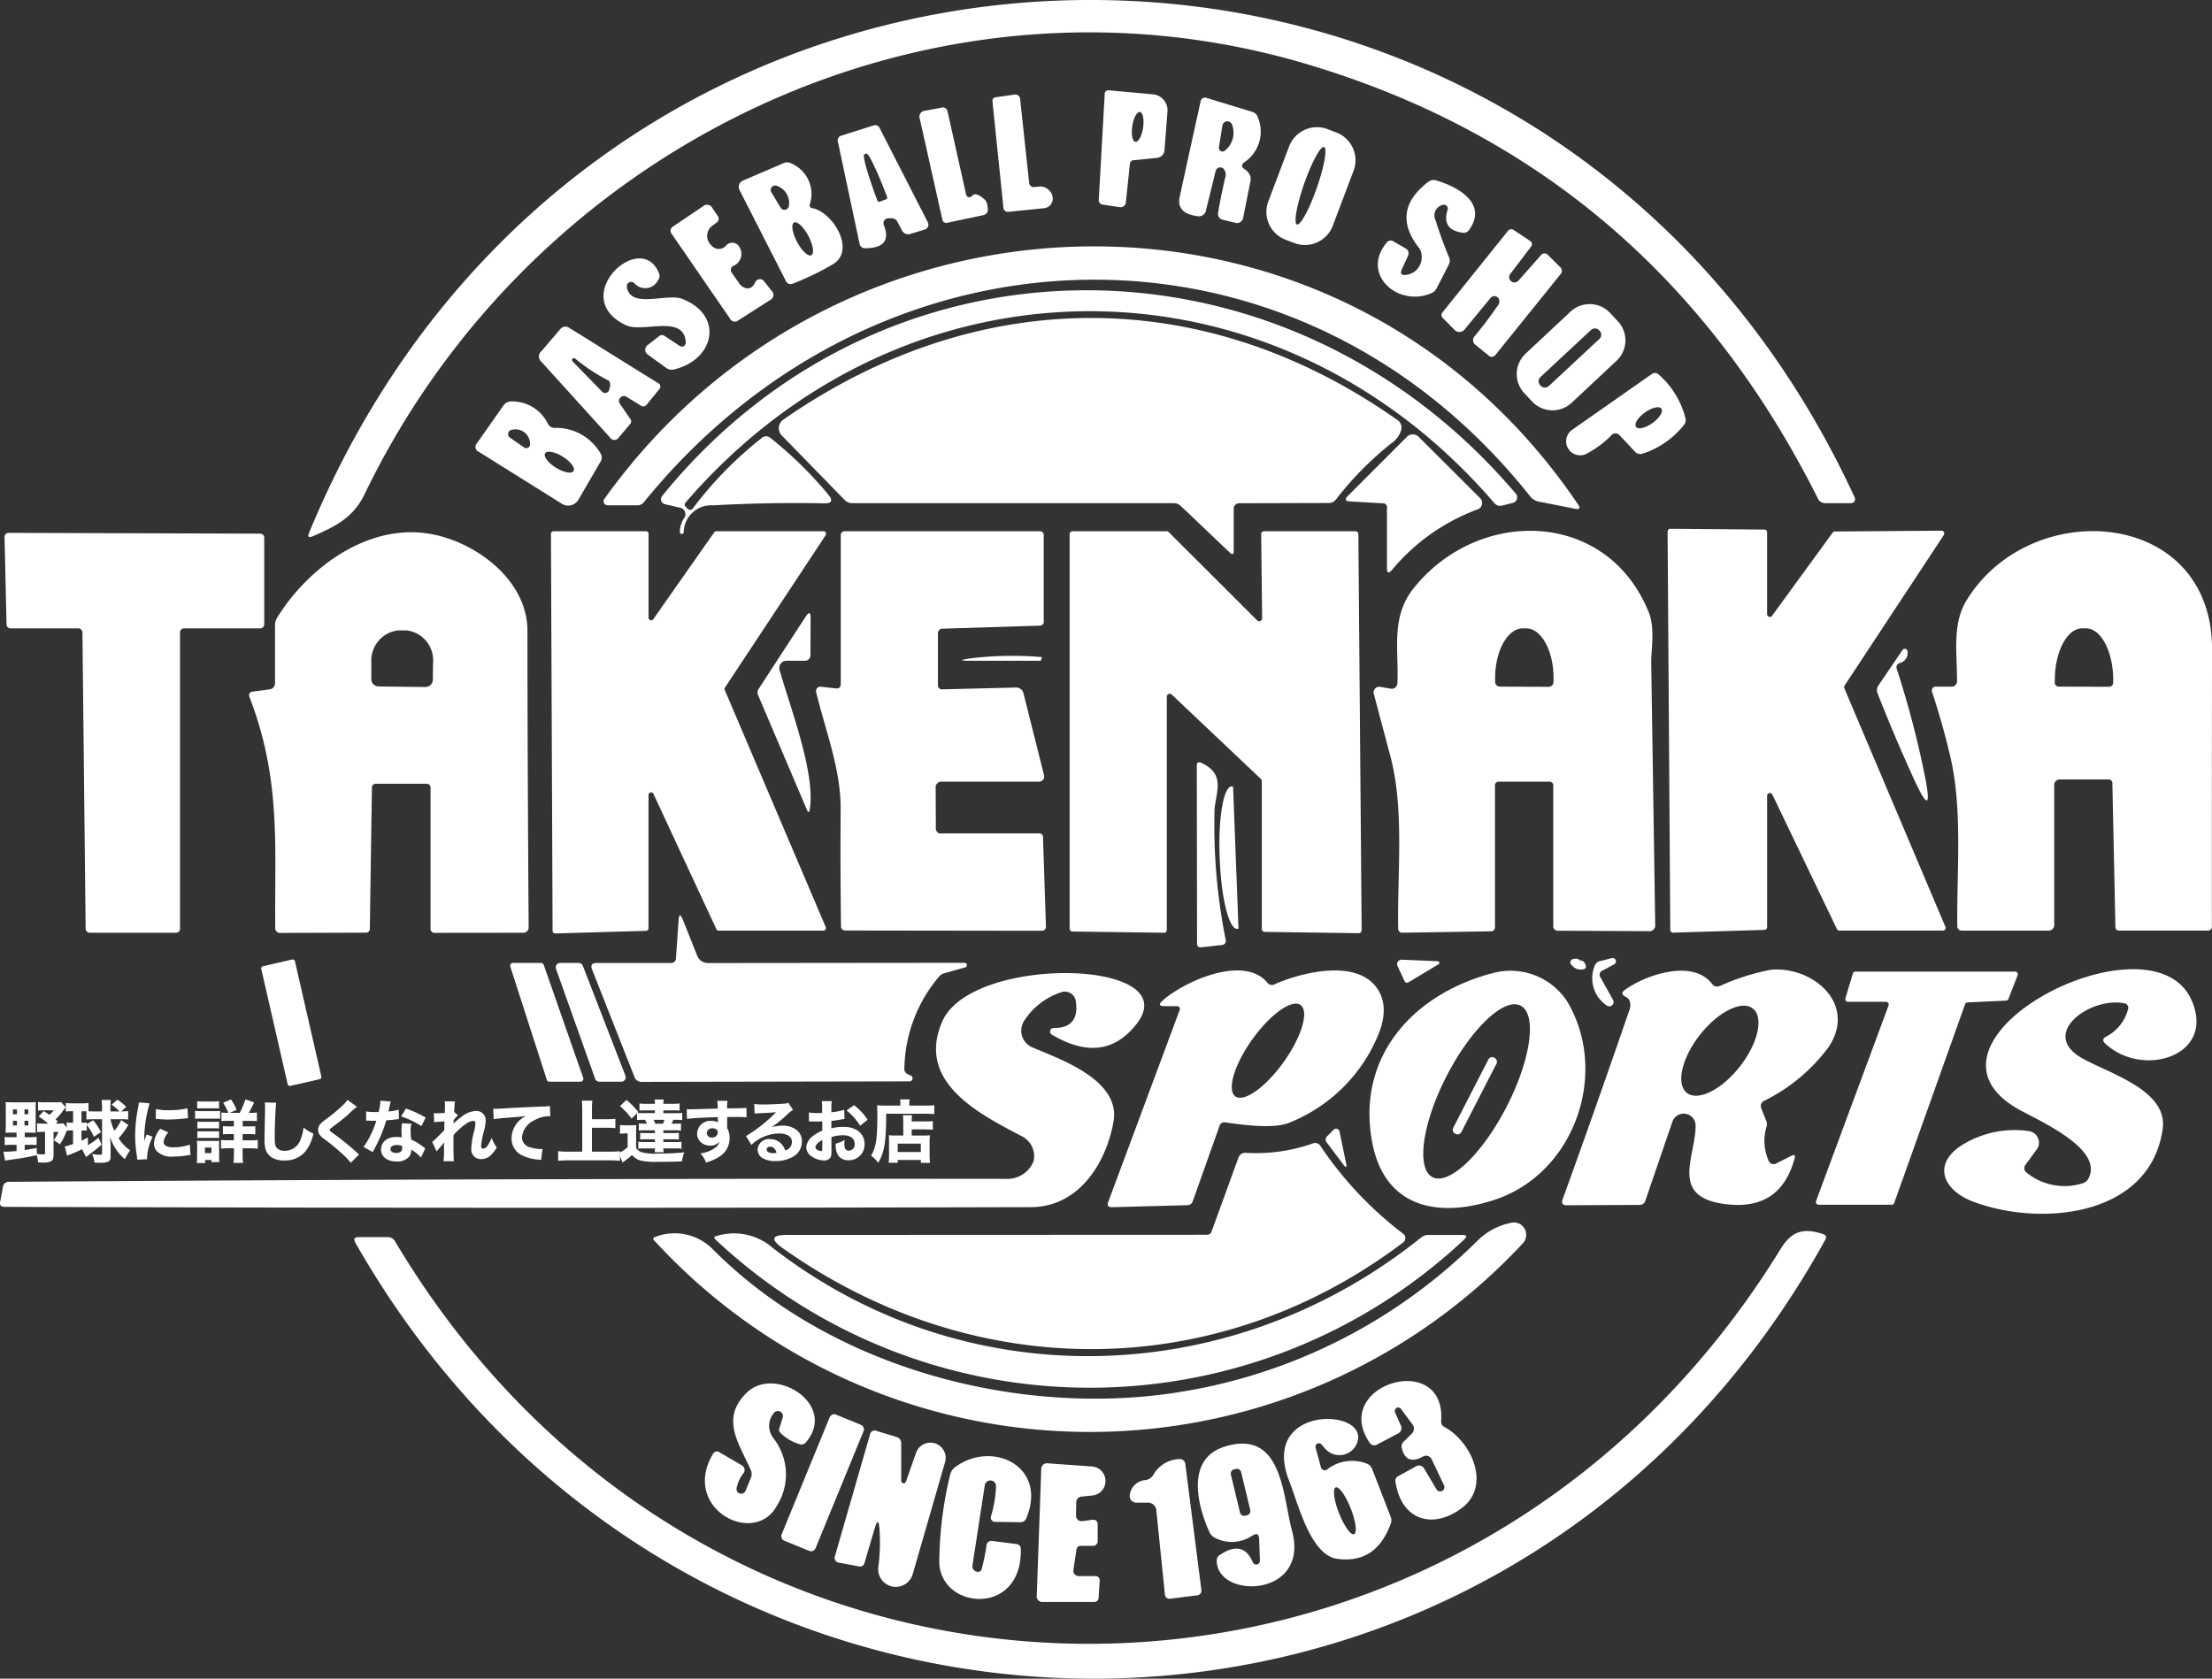 <svg id="グループ_685" data-name="グループ 685" xmlns="http://www.w3.org/2000/svg" xmlns:xlink="http://www.w3.org/1999/xlink" width="179.264" height="136.071" viewBox="0 0 179.264 136.071">
  <rect x="0" y="0" width="179.264" height="136.071" fill="#333333" stroke="none"/>
  <defs>
    <clipPath id="clip-path">
      <rect id="長方形_2" data-name="長方形 2" width="179.264" height="136.071" fill="#fff"/>
    </clipPath>
  </defs>
  <g id="グループ_1" data-name="グループ 1" clip-path="url(#clip-path)">
    <path id="パス_1" data-name="パス 1" d="M2,440.675c-.171,0-.325.006-.446.017.017-.2.022-.4.022-.561v-1.425a4.463,4.463,0,0,0-.022-.5c.154.011.308.017.539.017H3.5c.236,0,.374-.006.511-.017-.011.138-.017.281-.017.506v1.5a4.675,4.675,0,0,0,.011.484c-.1-.011-.248-.017-.418-.017H3.113v.369h.446a3.516,3.516,0,0,0,.517-.027v.666a4.332,4.332,0,0,0-.517-.022H3.108v.424c.38-.055.534-.082.974-.17l.006.484a3.515,3.515,0,0,0,.5.044c.132,0,.171-.027.171-.127v-1.705H4.61a4.134,4.134,0,0,0-.5.022v-.71a3.948,3.948,0,0,0,.5.022h.4a4.879,4.879,0,0,0-.77-.572l.4-.446c.231.143.314.193.473.3a2.367,2.367,0,0,0,.352-.363H4.692a4.424,4.424,0,0,0-.5.027v-.7a3.838,3.838,0,0,0,.55.027h.847a3.087,3.087,0,0,0,.468-.022l.374.424c-.077.1-.1.127-.225.292a5.119,5.119,0,0,1-.6.693l.193.165-.176.176h.16a3.09,3.09,0,0,0,.468-.022l.33.429c-.05.11-.066.154-.121.3a4.806,4.806,0,0,1-.5.979,3.05,3.05,0,0,0-.506-.341,2.912,2.912,0,0,0,.391-.676h-.4v1.882c0,.281-.061.418-.22.506a1.4,1.4,0,0,1-.611.1c-.121,0-.215-.005-.418-.016a2.175,2.175,0,0,0-.121-.583c-.792.171-1.249.253-1.915.341-.429.061-.468.066-.644.1l-.127-.721a9.036,9.036,0,0,0,1.062-.061v-.5h-.44a3.976,3.976,0,0,0-.523.028v-.671a3.783,3.783,0,0,0,.523.027h.44v-.369Zm.16-1.486h.319V438.8H2.156Zm0,.908h.319v-.38H2.156Zm.93-.908H3.4V438.8H3.086Zm.006.908H3.4v-.38H3.091Z" transform="translate(-1.107 -348.87)" fill="#fff"/>
    <path id="パス_2" data-name="パス 2" d="M30.323,438.249a5.544,5.544,0,0,0,.561-.028v.688c-.165-.016-.325-.027-.484-.027h-.946a3.59,3.59,0,0,0,.314.93,3.253,3.253,0,0,0,.545-.864l.583.4a5.825,5.825,0,0,1-.787,1.073,3.352,3.352,0,0,0,.935.985,3.485,3.485,0,0,0-.418.715,3.277,3.277,0,0,1-.721-.8,3.242,3.242,0,0,1-.478-1.023c.033.567.033.583.033.792v.82c0,.253-.077.38-.27.44a1.84,1.84,0,0,1-.556.066c-.126,0-.132,0-.484-.022a2.048,2.048,0,0,0-.192-.688,4.647,4.647,0,0,0,.638.055c.138,0,.171-.028.171-.132v-2.745H28a4.4,4.4,0,0,0-.5.027v-.671c-.121-.005-.154-.005-.281-.005H27.1v.93h.088a1.561,1.561,0,0,0,.341-.022v.138l.523-.314a5.325,5.325,0,0,1,.627.957l-.572.385a4.513,4.513,0,0,0-.578-.957v.457c-.121-.011-.226-.016-.341-.016H27.1v.825a4.346,4.346,0,0,0,.523-.269v.644a8.529,8.529,0,0,0,.858-.611l.248.561c-.3.269-.655.55-1.139.913a.663.663,0,0,0-.121.1l-.319-.644c-.336.165-.627.292-1.073.468a1.036,1.036,0,0,0-.143.061l-.187-.754a3.887,3.887,0,0,0,.671-.2V439.79h-.143a2.655,2.655,0,0,0-.38.022v-.671a2.811,2.811,0,0,0,.4.022h.126v-.93H26.3a3.845,3.845,0,0,0-.473.022v-.688a4.635,4.635,0,0,0,.512.028h.831a4.423,4.423,0,0,0,.5-.028v.671c.127.006.242.011.374.011h.721v-.358a4.845,4.845,0,0,0-.033-.567h.748a3.135,3.135,0,0,0-.033.49v.435h.737a5.55,5.55,0,0,0-.644-.55l.479-.4a4.88,4.88,0,0,1,.71.578Z" transform="translate(-20.497 -348.16)" fill="#fff"/>
    <path id="パス_3" data-name="パス 3" d="M54.931,438.433a10.7,10.7,0,0,0-.435,3.059c.072-.215.072-.215.1-.281l.1-.264.484.2a4.3,4.3,0,0,0-.451,1.656c0,.055,0,.083.006.16l-.8.038c-.006-.1-.011-.143-.028-.269a10.444,10.444,0,0,1-.143-1.678,11.467,11.467,0,0,1,.215-2.151,4.784,4.784,0,0,0,.088-.55Zm1.524,2.36a1.389,1.389,0,0,0-.385.776c0,.275.281.429.787.429a4.053,4.053,0,0,0,1.337-.215l.055.831c-.088.011-.121.016-.242.033a6.666,6.666,0,0,1-1.155.1,1.606,1.606,0,0,1-1.4-.512,1.007,1.007,0,0,1-.165-.561,2,2,0,0,1,.512-1.177Zm-1.012-1.9a4,4,0,0,0,1.056.094,6.414,6.414,0,0,0,1.507-.149l.039.8a.887.887,0,0,0-.116.006,11.709,11.709,0,0,1-1.458.1,7.838,7.838,0,0,1-.886-.044c-.028-.005-.071-.005-.154-.011Z" transform="translate(-42.81 -348.999)" fill="#fff"/>
    <path id="パス_4" data-name="パス 4" d="M77.557,438.113a2.447,2.447,0,0,0,.446.028h1.139a2.88,2.88,0,0,0,.446-.022v.644a2.621,2.621,0,0,0-.424-.017H78a3.321,3.321,0,0,0-.446.022Zm.138,4.237c.017-.171.028-.358.028-.539v-.847a3.462,3.462,0,0,0-.022-.424c.132.011.248.017.418.017h1.045a1.781,1.781,0,0,0,.352-.017,3.442,3.442,0,0,0-.011.385v.93a3.259,3.259,0,0,0,.022.418h-.644V442.1h-.512v.248Zm.033-5.012a3.724,3.724,0,0,0,.479.022h.814a3.723,3.723,0,0,0,.479-.022v.589c-.149-.011-.259-.017-.479-.017h-.814c-.215,0-.336.006-.479.017Zm.016,1.651a2.794,2.794,0,0,0,.347.016h1.073a1.842,1.842,0,0,0,.336-.016v.561a1.869,1.869,0,0,0-.336-.017H78.091a2.816,2.816,0,0,0-.347.017Zm0,.776a2.115,2.115,0,0,0,.347.016h1.073a1.842,1.842,0,0,0,.336-.016v.561a1.939,1.939,0,0,0-.347-.017H78.085a2.037,2.037,0,0,0-.341.017Zm.611,1.777h.528v-.451h-.528Zm2.823-3.263a5.886,5.886,0,0,0,.457-1.09l.71.248a8.553,8.553,0,0,1-.435.842h.16a2.812,2.812,0,0,0,.5-.028v.7a4.723,4.723,0,0,0-.561-.022h-.594v.451h.49a4.184,4.184,0,0,0,.534-.022v.666A4.343,4.343,0,0,0,81.9,440h-.49v.506h.649a4.657,4.657,0,0,0,.583-.028v.71a4.278,4.278,0,0,0-.572-.033h-.66v.49a6.176,6.176,0,0,0,.033.693h-.77a6.1,6.1,0,0,0,.033-.688v-.5H80.27a4.577,4.577,0,0,0-.605.033v-.71a4.492,4.492,0,0,0,.611.028H80.7V440h-.369a4.273,4.273,0,0,0-.517.022v-.666a4.46,4.46,0,0,0,.517.022H80.7v-.451h-.462a4.471,4.471,0,0,0-.545.022v-.7a2.678,2.678,0,0,0,.479.028h.083a4.581,4.581,0,0,0-.424-.814l.638-.269a4.371,4.371,0,0,1,.457.847l-.561.237Z" transform="translate(-61.748 -348.074)" fill="#fff"/>
    <path id="パス_5" data-name="パス 5" d="M106.147,438.448c-.055.325-.121,1.794-.121,2.745,0,.534.028.721.132.875a.792.792,0,0,0,.688.275,1.35,1.35,0,0,0,1.282-.935,3.551,3.551,0,0,0,.231-.957,3,3,0,0,0,.8.5,3.4,3.4,0,0,1-.677,1.48,2.156,2.156,0,0,1-1.684.7,1.92,1.92,0,0,1-1.018-.248,1.261,1.261,0,0,1-.5-.665,3.18,3.18,0,0,1-.082-.787c0-.247.005-.605.022-1.331.017-.759.022-1.095.022-1.26a3.159,3.159,0,0,0-.022-.412Z" transform="translate(-83.761 -349.063)" fill="#fff"/>
    <path id="パス_6" data-name="パス 6" d="M129.634,437.939a5.386,5.386,0,0,0-.688.6c-.281.259-.71.594-1.326,1.062-.17.127-.2.154-.2.215,0,.077,0,.077.534.462a20.377,20.377,0,0,1,1.678,1.381c.061.055.094.083.165.138l-.671.688a4.841,4.841,0,0,0-.721-.759,16.888,16.888,0,0,0-1.431-1.177,1.43,1.43,0,0,1-.418-.418.861.861,0,0,1-.077-.341.722.722,0,0,1,.193-.473,3.619,3.619,0,0,1,.49-.4,12.836,12.836,0,0,0,1.277-1.067,2.426,2.426,0,0,0,.424-.468Z" transform="translate(-100.7 -348.225)" fill="#fff"/>
    <path id="パス_7" data-name="パス 7" d="M146.729,437.73a1.6,1.6,0,0,0-.077.3c-.011.05-.039.171-.077.363a1.371,1.371,0,0,0-.033.138,3.91,3.91,0,0,0,.831-.143l.016.759a1.355,1.355,0,0,0-.171.022c-.193.027-.418.049-.858.088a10.953,10.953,0,0,1-.6,1.6c-.127.269-.176.369-.385.765-.072.137-.072.137-.1.209l-.754-.418a7.319,7.319,0,0,0,1.034-2.129c-.165,0-.165,0-.3.005h-.066c-.061,0-.061,0-.247-.011h-.209v-.748a4.113,4.113,0,0,0,.77.055c.033,0,.138-.005.242-.011a4.374,4.374,0,0,0,.149-.919Zm2.443,4.539a3.256,3.256,0,0,0-.781-.644.878.878,0,0,1-.187.589,1.3,1.3,0,0,1-1.018.374c-.754,0-1.249-.391-1.249-.979a.979.979,0,0,1,.7-.924,1.63,1.63,0,0,1,.589-.083,2.348,2.348,0,0,1,.4.033,5.079,5.079,0,0,1-.028-.534,3.457,3.457,0,0,1,.044-.611l.765.038a1.668,1.668,0,0,0-.072.545,5.272,5.272,0,0,0,.05.743,3.777,3.777,0,0,1,.831.479c.072.049.121.088.214.165l.094.071Zm-1.964-1.018c-.3,0-.506.132-.506.325s.17.319.462.319c.33,0,.49-.137.49-.407a.83.83,0,0,0-.011-.154,1.165,1.165,0,0,0-.435-.083m2-1.535a7.181,7.181,0,0,0-1.64-.781l.391-.638a8.518,8.518,0,0,1,1.6.737Z" transform="translate(-115.059 -348.44)" fill="#fff"/>
    <path id="パス_8" data-name="パス 8" d="M171.814,441.235a3.108,3.108,0,0,0,.369-.325c.539-.539.539-.539.611-.616.005-.088.005-.16.005-.226.006-.143.006-.143.011-.281,0-.066,0-.1.005-.214-.457.027-.677.049-.831.071l-.039-.737a2.206,2.206,0,0,0,.259.011c.11,0,.446-.016.633-.028.011-.3.017-.5.017-.616a2.076,2.076,0,0,0-.022-.33l.831.016c-.022.143-.055.528-.066.842l.314.286a1.892,1.892,0,0,0-.358.4v.121c0,.028,0,.033-.006.138a5.827,5.827,0,0,1,.649-.545,1.961,1.961,0,0,1,1.145-.473.756.756,0,0,1,.814.776,3.81,3.81,0,0,1-.143.853,7.241,7.241,0,0,0-.231,1.21c0,.138.066.22.182.22a.541.541,0,0,0,.352-.264,3.683,3.683,0,0,0,.324-.611,2.913,2.913,0,0,0,.413.77,2.82,2.82,0,0,1-.407.55,1.127,1.127,0,0,1-.842.4.872.872,0,0,1-.517-.154.81.81,0,0,1-.3-.71,6.171,6.171,0,0,1,.236-1.42,3.592,3.592,0,0,0,.1-.633.168.168,0,0,0-.193-.181,1.153,1.153,0,0,0-.605.264,5.79,5.79,0,0,0-.974.875c-.011.27-.011.473-.011.616,0,.759.011,1.265.038,1.513h-.842a5.828,5.828,0,0,0,.039-.858c0-.341,0-.358.005-.655a.787.787,0,0,0-.1.121c-.055.066-.055.066-.2.237-.039.049-.1.115-.171.2a1.316,1.316,0,0,0-.127.165Z" transform="translate(-136.792 -348.676)" fill="#fff"/>
    <path id="パス_9" data-name="パス 9" d="M196.088,440.012c.127.005.193.005.215.005.1,0,.138,0,.919-.049.38-.028,1.326-.071,2.839-.138a3.24,3.24,0,0,0,.616-.049l.044.842a.6.6,0,0,0-.132-.011,2.537,2.537,0,0,0-1.172.336,1.714,1.714,0,0,0-1,1.37.859.859,0,0,0,.715.836,3.578,3.578,0,0,0,.814.127c.033,0,.072,0,.138-.006l-.115.891a1.257,1.257,0,0,0-.193-.033,3.518,3.518,0,0,1-1.331-.336,1.5,1.5,0,0,1-.869-1.408,2.023,2.023,0,0,1,1.161-1.783c-.545.061-.572.061-1.8.154-.3.028-.6.066-.809.1Z" transform="translate(-156.118 -350.138)" fill="#fff"/>
    <path id="パス_10" data-name="パス 10" d="M224.641,441.813h1.469a6.642,6.642,0,0,0,.8-.038v.781a7.034,7.034,0,0,0-.787-.039h-3.406a8.136,8.136,0,0,0-.814.039v-.781a6.875,6.875,0,0,0,.814.038h1.139v-3.477a6.222,6.222,0,0,0-.033-.66h.853a6.008,6.008,0,0,0-.033.66v.847h1.227a6.3,6.3,0,0,0,.671-.033v.759a6.525,6.525,0,0,0-.671-.033h-1.227Z" transform="translate(-176.67 -348.461)" fill="#fff"/>
    <path id="パス_11" data-name="パス 11" d="M246.089,439.307a2.6,2.6,0,0,0,.446.027H247a3.159,3.159,0,0,0,.418-.022,5.523,5.523,0,0,0-.022.611v1.233a.8.8,0,0,0,.435.352,4.114,4.114,0,0,0,1.354.115,17.351,17.351,0,0,0,2.107-.1,3.455,3.455,0,0,0-.181.737c-.523.022-1.365.033-2.058.033a5.121,5.121,0,0,1-1.343-.116,1.358,1.358,0,0,1-.644-.44,6.075,6.075,0,0,1-.77.605l-.314-.749a3.092,3.092,0,0,0,.726-.484v-1.117h-.264a1.985,1.985,0,0,0-.358.028Zm2.047-1.183a4.569,4.569,0,0,0-.468.017v-.578a3.558,3.558,0,0,0,.545.028h.71a2.6,2.6,0,0,0-.027-.347h.737a2.294,2.294,0,0,0-.028.347h.759a5.49,5.49,0,0,0,.556-.028v.583a3.718,3.718,0,0,0-.468-.022h-.847v.225h1a3.991,3.991,0,0,0,.528-.022v.583a4.267,4.267,0,0,0-.528-.022h-.192c-.044.11-.094.225-.138.314h.231a3.843,3.843,0,0,0,.528-.022v.578a3.978,3.978,0,0,0-.528-.022h-.9v.226h.781a3.729,3.729,0,0,0,.473-.022v.545a3.974,3.974,0,0,0-.468-.022h-.787v.225h.946a4.389,4.389,0,0,0,.523-.022v.561a4.4,4.4,0,0,0-.523-.022h-.946a1.991,1.991,0,0,0,.027.313H248.9a1.351,1.351,0,0,0,.022-.313H248.1a4.445,4.445,0,0,0-.528.022v-.561a4.38,4.38,0,0,0,.528.022h.82v-.225H248.2a4.074,4.074,0,0,0-.473.022v-.545a3.732,3.732,0,0,0,.473.022h.721v-.226h-.781a3.979,3.979,0,0,0-.528.022v-.578a3.843,3.843,0,0,0,.528.022h.132a2.75,2.75,0,0,0-.149-.314H248a4.153,4.153,0,0,0-.528.022v-.561l-.446.446a5.362,5.362,0,0,0-.941-1.018l.528-.5a6.058,6.058,0,0,1,.952.974l-.072.077c.132.011.231.016.506.016h.919v-.225Zm.682.765a2.388,2.388,0,0,1,.132.314h.616a2.491,2.491,0,0,0,.127-.314Z" transform="translate(-195.844 -348.117)" fill="#fff"/>
    <path id="パス_12" data-name="パス 12" d="M273.038,438.434a2.733,2.733,0,0,0,.286.011c.121,0,.671-.016,2.223-.061a4.048,4.048,0,0,0-.039-.627h.831a4.257,4.257,0,0,0-.033.611c.93-.006,1.353-.017,1.574-.039l.005.759c-.236-.017-.368-.022-.957-.022-.292,0-.336,0-.616.005l.005.126v.182l-.005.451v.127a1.674,1.674,0,0,1,.2.831,1.737,1.737,0,0,1-.869,1.518,3.714,3.714,0,0,1-1.045.451,2.086,2.086,0,0,0-.457-.743,2.475,2.475,0,0,0,1.243-.484.78.78,0,0,0,.3-.451.952.952,0,0,1-.776.308,1.084,1.084,0,0,1-.66-.22.9.9,0,0,1-.369-.754,1.062,1.062,0,0,1,1.167-1.029,1,1,0,0,1,.517.121.789.789,0,0,0-.006-.088v-.336c-1.309.038-2.025.077-2.5.143Zm1.623,1.937a.381.381,0,0,0,.418.363.444.444,0,0,0,.478-.413c0-.2-.17-.336-.429-.336a.421.421,0,0,0-.468.385" transform="translate(-217.383 -348.526)" fill="#fff"/>
    <path id="パス_13" data-name="パス 13" d="M297.274,438.638a4.919,4.919,0,0,0,.715.039c.473,0,1.156-.028,1.667-.066a.933.933,0,0,0,.374-.071l.391.572a2.846,2.846,0,0,0-.55.446,10.505,10.505,0,0,1-1.194.968,3.026,3.026,0,0,1,.908-.132,1.742,1.742,0,0,1,1.15.374,1.124,1.124,0,0,1,.4.913,1.388,1.388,0,0,1-.754,1.249,2.773,2.773,0,0,1-1.381.33,1.928,1.928,0,0,1-1.117-.275.823.823,0,0,1-.336-.671.911.911,0,0,1,1.012-.831,1.22,1.22,0,0,1,.968.446,1.41,1.41,0,0,1,.253.473.717.717,0,0,0,.55-.715c0-.4-.407-.66-1.04-.66a3.316,3.316,0,0,0-2.245.924l-.44-.71a12.632,12.632,0,0,0,2.443-1.937c-.451.038-.545.044-1.354.082-.176.011-.225.011-.391.033Zm1.282,3.466c-.165,0-.275.088-.275.22,0,.192.209.3.567.3a.808.808,0,0,0,.231-.027c-.083-.325-.264-.5-.523-.5" transform="translate(-236.149 -349.149)" fill="#fff"/>
    <path id="パス_14" data-name="パス 14" d="M323.662,439.317a3.557,3.557,0,0,0-.391.061c-.275.044-.424.066-.677.094v.6a3.7,3.7,0,0,1,.968-.115,2.059,2.059,0,0,1,1.167.3,1.318,1.318,0,0,1,.556,1.09,1.274,1.274,0,0,1-1.31,1.315c-.666,0-1.034-.44-1.034-1.232a1,1,0,0,1,.006-.116,2.732,2.732,0,0,0,.726-.3,1.68,1.68,0,0,0-.028.3c0,.4.11.567.363.567a.5.5,0,0,0,.479-.539c0-.435-.358-.71-.935-.71a3.109,3.109,0,0,0-.952.149v1.034c0,.413-.017.528-.094.638a.593.593,0,0,1-.506.226,1.826,1.826,0,0,1-.979-.314.919.919,0,0,1-.462-.759,1.24,1.24,0,0,1,.49-.869,3.134,3.134,0,0,1,.809-.473v-.754c-.275.006-.424.011-.5.011-.05,0-.061,0-.346-.011h-.094c-.028,0-.077,0-.138.006l-.005-.732a3.655,3.655,0,0,0,.693.05c.049,0,.066,0,.269-.006a.539.539,0,0,0,.11-.005v-.275a4.218,4.218,0,0,0-.033-.682h.815a3.837,3.837,0,0,0-.033.638v.27a5.86,5.86,0,0,0,1.035-.2Zm-1.8,1.706c-.336.165-.561.4-.561.578a.267.267,0,0,0,.154.215.625.625,0,0,0,.3.1c.082,0,.1-.044.1-.226Zm3.065-1.161a4.832,4.832,0,0,0-1.1-1.238l.605-.429a4.708,4.708,0,0,1,1.1,1.183Z" transform="translate(-255.218 -348.612)" fill="#fff"/>
    <path id="パス_15" data-name="パス 15" d="M348.715,437.5a1.293,1.293,0,0,0-.027-.308h.781a1.232,1.232,0,0,0-.028.319v.181h1.293a5.764,5.764,0,0,0,.731-.033v.721c-.187-.016-.462-.027-.721-.027h-3.18c0,2.267-.143,3.136-.644,3.973a3.194,3.194,0,0,0-.578-.578c.4-.666.506-1.365.506-3.252,0-.435-.005-.638-.022-.831.2.016.424.027.688.027h1.2Zm.231,1.53a4.3,4.3,0,0,0-.022-.561h.732a3.459,3.459,0,0,0-.022.506h1.106a4.774,4.774,0,0,0,.605-.028v.7c-.165-.016-.369-.027-.578-.027h-1.134v.5h.979a3.85,3.85,0,0,0,.5-.022,4.5,4.5,0,0,0-.028.583v.919a5.969,5.969,0,0,0,.033.732h-.743V442.1H348.5v.226h-.737a5.46,5.46,0,0,0,.033-.693v-1.051c0-.2-.005-.352-.016-.49a3.9,3.9,0,0,0,.5.022h.677Zm-.451,2.426h1.876v-.682H348.5Z" transform="translate(-275.747 -348.074)" fill="#fff"/>
    <path id="パス_16" data-name="パス 16" d="M203.332,5.144c-30.391-8.952-62.588,6.7-76.174,34.9-.938,1.939-2.394,2.639-4.207,3.423q-.515.22-.294-.294C145.888-13.1,222.524-14.692,247.91,40.323a.325.325,0,0,1-.294.462h-2.086a.637.637,0,0,1-.6-.371q-13.533-27-41.6-35.27" transform="translate(-97.603 0)" fill="#fff"/>
    <path id="パス_17" data-name="パス 17" d="M439.384,41.87l-.329,3.136a.424.424,0,0,1-.483.371l-1.358-.2a.37.37,0,0,1-.35-.427l.476-8.511a.306.306,0,0,1,.378-.329l3.535.322a1.3,1.3,0,0,1,1.176,1.4l-.245,3.15a.671.671,0,0,1-.595.6l-1.911.189a.329.329,0,0,0-.294.3m.447-1.785c.239.035.519-.476.619-1.145s-.009-1.242-.253-1.277-.519.476-.619,1.145.009,1.242.253,1.277" transform="translate(-347.815 -28.586)" fill="#fff"/>
    <path id="パス_18" data-name="パス 18" d="M398.044,45.079c.189-.021.308-.035.35-.035a1.028,1.028,0,0,1,1.057.8.785.785,0,0,1-.707.959l-2.814.287a.372.372,0,0,1-.462-.371l-.882-8.546a.292.292,0,0,1,.28-.364L396.3,37.6a.41.41,0,0,1,.532.413l.721,6.684a.388.388,0,0,0,.49.385" transform="translate(-314.153 -29.925)" fill="#fff"/>
    <path id="パス_19" data-name="パス 19" d="M471.786,44.778l-.777,3.171a.593.593,0,0,1-.735.5c-1.127-.154-1.6-.679-1.4-1.575q.83-3.832,1.68-7.664a.383.383,0,0,1,.553-.322L474.746,40a.687.687,0,0,1,.469.469,2.993,2.993,0,0,1-1.078,3.6c-.287.2-.28.406.021.6a1.274,1.274,0,0,1,.336.336.83.83,0,0,1,.112.616l-.6,3a.5.5,0,0,1-.6.378l-1-.245a.492.492,0,0,1-.413-.63c.112-.7.3-1.631.567-2.8a.728.728,0,0,0-.133-.707.374.374,0,0,0-.637.175m1.33-3.738a.407.407,0,0,0-.791.063l-.28,1.757a.293.293,0,0,0,.483.266,1.844,1.844,0,0,0,.588-2.086" transform="translate(-373.266 -30.933)" fill="#fff"/>
    <path id="パス_20" data-name="パス 20" d="M369.858,49.925c.189-.245.525-.161.994.259a.717.717,0,0,1,.245.462l.042.315a.452.452,0,0,1-.357.511l-2.9.616a.328.328,0,0,1-.434-.28l-1.82-8.133a.487.487,0,0,1,.434-.665l1.309-.245a.389.389,0,0,1,.511.336l1.5,6.719a.267.267,0,0,0,.469.1" transform="translate(-291.084 -34.036)" fill="#fff"/>
    <path id="パス_21" data-name="パス 21" d="M337.423,57.3h-.245a.4.4,0,0,0-.371.539c.5,1.246.007,1.876-1.484,1.89a.441.441,0,0,1-.483-.392l-1.743-8.21a.409.409,0,0,1,.315-.539l2.569-.812a.382.382,0,0,1,.49.21l3.913,7.65a.411.411,0,0,1-.245.574l-1.127.343a.572.572,0,0,1-.749-.308l-.343-.651a.528.528,0,0,0-.5-.294m-.938-1.344.511-.189a.151.151,0,0,0,.091-.189l-.035-.084c-.742-1.96-1.477-3.5-1.652-3.437l-.168.063c-.168.063.294,1.708,1.036,3.675l.028.077a.145.145,0,0,0,.189.084" transform="translate(-265.186 -39.608)" fill="#fff"/>
    <path id="パス_22" data-name="パス 22" d="M508.87,58.563a2.416,2.416,0,0,1-3.112,1.405l-.707-.267a2.415,2.415,0,0,1-1.405-3.113l1.682-4.452a2.416,2.416,0,0,1,3.112-1.405l.707.267a2.415,2.415,0,0,1,1.406,3.113Zm-2.905-.1c.28.1,1-1.227,1.607-2.96s.87-3.216.59-3.316-1,1.227-1.607,2.96-.87,3.216-.59,3.316" transform="translate(-400.859 -40.266)" fill="#fff"/>
    <path id="パス_23" data-name="パス 23" d="M299.671,68.269c1.68.329,3.556,3.444,1.659,4.557a22.436,22.436,0,0,1-3.227,1.561.42.42,0,0,1-.581-.224l-3.758-7.37a.552.552,0,0,1,.273-.749l3.311-1.421a.7.7,0,0,1,.644.035,2.69,2.69,0,0,1,1.477,3.3.23.23,0,0,0,.2.315m-3.318-1.288.749,1.246a.366.366,0,0,0,.679-.168,1.476,1.476,0,0,0-.987-1.6.362.362,0,0,0-.441.525m3.242,5.1c.251-.134.146-.834-.243-1.566s-.906-1.214-1.159-1.082-.146.834.243,1.566.906,1.213,1.159,1.081" transform="translate(-233.839 -51.4)" fill="#fff"/>
    <path id="パス_24" data-name="パス 24" d="M550.093,79.272a1.417,1.417,0,0,0,1.246-1.631.838.838,0,0,0-.182-.525q-2.383-3.013.735-5.382a.68.68,0,0,1,.63-.119c1.722.5,4.221,1.848,2.681,4.011a.528.528,0,0,1-.525.231c-1.155-.154-1.561-.777-1.218-1.862a.317.317,0,0,0-.406-.392.877.877,0,0,0-.574,1.246c.315,1.015.686,2.023,1.1,3.024a.661.661,0,0,1-.028.574l-.98,1.9a.834.834,0,0,1-.434.413c-2.716,1.162-5.746-1.547-3.619-4.1a.393.393,0,0,1,.546-.1l.987.567a.465.465,0,0,1,.2.6l-.5,1.078c-.168.371-.049.525.35.462" transform="translate(-436.14 -56.993)" fill="#fff"/>
    <path id="パス_25" data-name="パス 25" d="M272.815,88.2c.273.021.5-.14.665-.5a.416.416,0,0,1,.707-.084l.623.784a.452.452,0,0,1-.133.749L272.094,90.8a.428.428,0,0,1-.651-.133l-4.753-6.908a.4.4,0,0,1,.105-.56l2.464-1.659a.476.476,0,0,1,.742.147l.42.616a.378.378,0,0,1-.1.581l-.322.238a1.024,1.024,0,0,0-.091,1.575.779.779,0,0,0,1.232.007.662.662,0,0,1,1.078.182,1.049,1.049,0,0,1-.532,1.5.369.369,0,0,0-.119.532c.189.273.378.546.567.812a.973.973,0,0,0,.679.476" transform="translate(-212.273 -64.826)" fill="#fff"/>
    <path id="パス_26" data-name="パス 26" d="M578.73,94.814a.421.421,0,0,0,.07.588.428.428,0,0,0,.595-.049l1.834-2.079a.367.367,0,0,1,.539-.021l.994.994a.4.4,0,0,1,.028.6l-5.228,6.488a.382.382,0,0,1-.616.063l-1.064-.861a.464.464,0,0,1-.063-.651q1.018-1.228,1.9-2.513a.53.53,0,0,0,.1-.5.4.4,0,0,0-.686-.119l-2.114,2.569a.539.539,0,0,1-.791.035l-.931-.938a.348.348,0,0,1-.028-.532l5.236-6.523a.361.361,0,0,1,.553-.084l1.253.84a.311.311,0,0,1,.084.5Z" transform="translate(-456.335 -72.605)" fill="#fff"/>
    <path id="パス_27" data-name="パス 27" d="M240.044,118.445c19.276-26.947,59.823-27.787,78.9.434.217.315.14.441-.245.364l-2.926-.581a1.2,1.2,0,0,1-.707-.434c-19-23.917-52.726-23.042-71.813.476a.66.66,0,0,1-.539.259H240.31a.328.328,0,0,1-.266-.518" transform="translate(-191.066 -78.003)" fill="#fff"/>
    <path id="パス_28" data-name="パス 28" d="M241.816,105.1c.329,1.792,3.234.462,4.494.952,3.388,1.323,2.632,4.913-.658,5.718a.768.768,0,0,1-.658-.133l-1.5-1.092a.456.456,0,0,1-.014-.728l.931-.728a.365.365,0,0,1,.49-.021l1.211.8a.313.313,0,0,0,.483-.28c-.126-2.345-3.479-.749-4.858-1.407-4.774-2.268,1.246-7.86,2.688-4.2a.509.509,0,0,1-.063.525,1.161,1.161,0,0,1-1.953.252.36.36,0,0,0-.588.336" transform="translate(-191.018 -81.823)" fill="#fff"/>
    <path id="パス_29" data-name="パス 29" d="M262.881,132.106c18.177-22.384,50.668-22.02,69.181-.189a.462.462,0,0,1-.238.749l-.833.21a.629.629,0,0,1-.686-.217c-17.806-20.69-47.672-20.711-65.507-.042a.248.248,0,0,0,.014.385l.161.161a.255.255,0,0,0,.378-.028,30.748,30.748,0,0,1,5.642-5.76.516.516,0,0,1,.644.007,31.718,31.718,0,0,1,4.7,4.6c.413.5.294.735-.343.721q-4.315-.094-8.987.161a2.23,2.23,0,0,0-2.38,2.191.155.155,0,0,1-.168.126.153.153,0,0,1-.14-.154,2.021,2.021,0,0,1,.357-1.148.534.534,0,0,0-.322-.819l-1.246-.287a.411.411,0,0,1-.224-.665" transform="translate(-209.22 -91.902)" fill="#fff"/>
    <path id="パス_30" data-name="パス 30" d="M611.222,122.323a2.267,2.267,0,0,1-.106,3.205l-3.639,3.405a2.273,2.273,0,0,1-3.205-.106l-.631-.675a2.267,2.267,0,0,1,.106-3.205l3.639-3.405a2.272,2.272,0,0,1,3.205.106Zm-1.52.728a.46.46,0,0,0-.653-.023l-4.1,3.819a.46.46,0,0,0-.023.653l.048.051a.46.46,0,0,0,.653.023l4.1-3.819a.46.46,0,0,0,.023-.653Z" transform="translate(-480.109 -96.282)" fill="#fff"/>
    <path id="パス_31" data-name="パス 31" d="M359.778,134.7a.74.74,0,0,1,.329.8,1.915,1.915,0,0,1-.777,1.085,26.412,26.412,0,0,0-4.521,4.578.723.723,0,0,1-.567.28l-7.279.021a.436.436,0,0,0-.434.434v3.416c0,.3-.112.35-.329.14l-3.955-3.765a.818.818,0,0,0-.588-.231H315.6a.844.844,0,0,1-.588-.245l-5.109-5.243a.843.843,0,0,1,.119-1.281c15.7-10.926,34.045-11.059,49.751.014" transform="translate(-246.546 -100.671)" fill="#fff"/>
    <path id="パス_32" data-name="パス 32" d="M220.823,136.146l.854,1.246a.315.315,0,0,1-.021.371l-.924,1.092a.417.417,0,0,1-.721.007l-5.578-6.159a.533.533,0,0,1-.014-.791L216,130.063a.528.528,0,0,1,.686-.1l7.209,4.487a.312.312,0,0,1,.084.532l-.973,1.2a.352.352,0,0,1-.518.084l-1.127-.693a.4.4,0,0,0-.539.574M219.8,134.2a14.46,14.46,0,0,1-2.625-1.743.154.154,0,0,0-.2.231l2.4,2.464a.335.335,0,0,0,.56-.126c.161-.455.112-.735-.133-.826" transform="translate(-170.578 -103.403)" fill="#fff"/>
    <path id="パス_33" data-name="パス 33" d="M624.336,154.865a1.135,1.135,0,0,1-1.183-1.932l6.439-4.508a.426.426,0,0,1,.588.035,6.908,6.908,0,0,1,2.156,3.521.606.606,0,0,1-.119.553,6.988,6.988,0,0,1-3.36,2.331.583.583,0,0,1-.6-.154l-1.267-1.351a.429.429,0,0,0-.623-.014,8.189,8.189,0,0,1-2.03,1.519m6.057-3.647c-.17-.237-.765-.1-1.336.308s-.892.924-.727,1.163.765.1,1.336-.308.892-.924.727-1.163" transform="translate(-495.748 -118.09)" fill="#fff"/>
    <path id="パス_34" data-name="パス 34" d="M195.466,161.775a4.174,4.174,0,0,1,3.724,2.058.647.647,0,0,1,.014.665l-1.8,3.1a.965.965,0,0,1-1.344.329l-6.734-4.214a.43.43,0,0,1-.14-.7l2.135-3.045a.781.781,0,0,1,.686-.336,3.2,3.2,0,0,1,2.919,1.806.587.587,0,0,0,.539.336m-3.444.154a.352.352,0,0,0-.168.637l1.148.8a.311.311,0,0,0,.483-.3,1.177,1.177,0,0,0-1.463-1.134m4.987,3.344c.151-.244-.235-.768-.873-1.165s-1.279-.521-1.43-.274.235.769.873,1.165,1.279.521,1.43.274" transform="translate(-150.527 -127.093)" fill="#fff"/>
    <path id="パス_35" data-name="パス 35" d="M538.07,178.326l-2.667-.154c-.385-.021-.441-.175-.168-.448l4.781-4.788a.668.668,0,0,1,.952,0l4.984,4.97a.552.552,0,0,1-.2.91,16.407,16.407,0,0,0-6.943,4.907c-.273.322-.406.273-.406-.147v-4.9a.31.31,0,0,0-.336-.35" transform="translate(-426 -137.527)" fill="#fff"/>
    <path id="パス_36" data-name="パス 36" d="M671.453,217.34l4.913-6.747a.233.233,0,0,1,.182-.091l8.637-.063a.226.226,0,0,1,.189.35L677.326,223a.245.245,0,0,0-.014.21l8.189,19.332a.219.219,0,0,1-.2.308h-8.392a.234.234,0,0,1-.2-.126l-5.228-10.891a.224.224,0,0,0-.427.1v10.639a.229.229,0,0,1-.217.224l-7.4.224a.223.223,0,0,1-.231-.224l-.217-32.288a.23.23,0,0,1,.224-.224l7.615.063a.221.221,0,0,1,.224.224v6.635a.225.225,0,0,0,.406.133" transform="translate(-527.844 -167.421)" fill="#fff"/>
    <path id="パス_37" data-name="パス 37" d="M22.852,212.291v7.02a.329.329,0,0,1-.329.329H16.357a.329.329,0,0,0-.329.329v24.015a.328.328,0,0,1-.329.329H8.706a.337.337,0,0,1-.329-.322l-.259-24.029a.337.337,0,0,0-.329-.322H2.295a.327.327,0,0,1-.329-.322l-.161-7.083a.33.33,0,0,1,.329-.336l20.389.063a.329.329,0,0,1,.329.329" transform="translate(-1.437 -168.706)" fill="#fff"/>
    <path id="パス_38" data-name="パス 38" d="M109,232.38l-.168,11.395a.305.305,0,0,1-.343.336l-6.88.021a.39.39,0,0,1-.441-.441c-.07-6.53.5-11.941-2.079-18.653-.1-.273-.014-.427.273-.469l1.365-.182a.49.49,0,0,0,.42-.483v-4.69a1.3,1.3,0,0,1,.2-.679c2.478-3.969,7.048-7.335,11.794-6.831,3.822.406,8.455,3.6,8.462,7.916q.011,11.181.1,24.071a.423.423,0,0,1-.42.427l-7.16.007a.332.332,0,0,1-.371-.378V232.394a.311.311,0,0,0-.35-.35h-4.053a.3.3,0,0,0-.343.336m.539-8.224,3.794.042a.6.6,0,0,0,.6-.6l.014-1.316a2.446,2.446,0,0,0-2.156-2.674h-.63a2.452,2.452,0,0,0-2.212,2.618l-.007,1.316a.593.593,0,0,0,.595.609" transform="translate(-78.86 -168.511)" fill="#fff"/>
    <path id="パス_39" data-name="パス 39" d="M227.356,218.372l4.934-7.034a.219.219,0,0,1,.175-.091h8.679a.212.212,0,0,1,.175.329l-8.154,12.34a.2.2,0,0,0-.021.2l8.182,19.213a.209.209,0,0,1-.189.294h-8.483a.21.21,0,0,1-.189-.119l-5.1-10.968a.21.21,0,0,0-.4.091V243.43a.214.214,0,0,1-.2.21l-7.356.21a.208.208,0,0,1-.217-.21l-.133-32.183a.215.215,0,0,1,.21-.21h7.489a.206.206,0,0,1,.21.21v6.8a.212.212,0,0,0,.385.119" transform="translate(-174.409 -168.187)" fill="#fff"/>
    <path id="パス_40" data-name="パス 40" d="M334.6,235.745h7.9a.292.292,0,0,1,.329.315l.238,7.23a.328.328,0,0,1-.329.343l-15.951-.021a.333.333,0,0,1-.329-.329q-.063-4.819-.028-9.512c.014-3.255-1.2-6.237-1.988-9.491a.35.35,0,0,1,.378-.427l1.2.133q.42.053.42-.378V211.6a.311.311,0,0,1,.35-.35h15.748a.311.311,0,0,1,.35.35v6.964a.3.3,0,0,1-.322.336l-7.832.245a.384.384,0,0,0-.42.434V223.7a.324.324,0,0,0,.378.364l5.942-.147a.61.61,0,0,1,.609.455l1.673,6.663a.413.413,0,0,1-.4.511h-7.853a.466.466,0,0,0-.532.525l.014,3.22a.4.4,0,0,0,.455.455" transform="translate(-258.302 -168.187)" fill="#fff"/>
    <path id="パス_41" data-name="パス 41" d="M432.9,243.794l-7.4-.1a.236.236,0,0,1-.238-.238V211.485a.236.236,0,0,1,.238-.238h7.622a.245.245,0,0,1,.168.07l7.167,7.153a.237.237,0,0,0,.406-.168l-.077-6.817a.236.236,0,0,1,.238-.238h7.4a.236.236,0,0,1,.238.238l.266,32.1a.248.248,0,0,1-.245.245l-7.608-.105a.236.236,0,0,1-.238-.238V231.5a.228.228,0,0,0-.077-.175l-7.223-6.838a.238.238,0,0,0-.4.175v18.9a.236.236,0,0,1-.238.238" transform="translate(-338.578 -168.187)" fill="#fff"/>
    <path id="パス_42" data-name="パス 42" d="M555.953,231.779v11.4a.336.336,0,0,1-.378.385l-7.083.112a.336.336,0,0,1-.385-.378c-.077-4.486.518-9.589-.63-13.922l-1.344-5.061a.454.454,0,0,1,.518-.567l.847.147a.461.461,0,0,0,.546-.427c.133-2.7-.574-5.34,1.316-7.713,5.256-6.579,15.693-6.418,19.066,1.974.511,1.267.175,3.087.189,4.06q.157,10.194.322,21.222a.468.468,0,0,1-.539.539l-7.3-.035a.373.373,0,0,1-.42-.427V231.779a.311.311,0,0,0-.35-.35H556.3a.311.311,0,0,0-.35.35m.4-8.049,3.948.014a.391.391,0,0,0,.4-.385v-.315c.007-2.226-.987-4.032-2.219-4.039h-.252c-1.239-.007-2.254,1.792-2.261,4.01v.315a.392.392,0,0,0,.385.4" transform="translate(-434.798 -168.072)" fill="#fff"/>
    <path id="パス_43" data-name="パス 43" d="M782.332,231.354h-3.843a.464.464,0,0,0-.525.525v11.2a.464.464,0,0,1-.525.525h-6.985a.343.343,0,0,1-.343-.343c-.056-4.494.448-9.463-.574-13.789-.413-1.771-.91-3.514-1.477-5.235a.309.309,0,0,1,.294-.406h1.232a.441.441,0,0,0,.5-.5c.014-2.226-.406-4.557.77-6.488,5.194-8.518,19.92-7.468,19.9,3.968q-.021,11.224-.014,22.426a.318.318,0,0,1-.357.364h-7.132a.291.291,0,0,1-.329-.322l-.245-11.584a.307.307,0,0,0-.343-.343m-4.011-7.524,4.1.014a.318.318,0,0,0,.315-.315l.007-.217c0-2.324-.987-4.207-2.212-4.207h-.294c-1.225,0-2.226,1.876-2.226,4.193l-.007.217a.318.318,0,0,0,.315.315" transform="translate(-611.488 -168.172)" fill="#fff"/>
    <path id="パス_44" data-name="パス 44" d="M305.091,244.134c.273-.427.413-.385.406.119l-.014,3.01a.436.436,0,0,1-.434.434h-1.5a.588.588,0,0,0-.567.749c.861,3.052,2.912,8.322,2.45,11.283-.049.3-.126.308-.245.028l-3.941-9.26a.541.541,0,0,1,.042-.525Z" transform="translate(-239.804 -194.138)" fill="#fff"/>
    <path id="パス_45" data-name="パス 45" d="M748.3,258.107a.222.222,0,0,1,.406.1.828.828,0,0,1-.637.952.364.364,0,0,0-.238.462,76.981,76.981,0,0,1,2.233,8.455q.882,4.284-.924.3-1.512-3.328-2.863-6.761a.682.682,0,0,1,.077-.644Z" transform="translate(-594.119 -205.416)" fill="#fff"/>
    <path id="パス_46" data-name="パス 46" d="M383.192,261.044a28.307,28.307,0,0,1,5.767-.112c.049,0,.07.021.056.07l-.063.189c-.007.028-.056.042-.133.042h-5.613c-.847,0-.854-.063-.014-.189" transform="translate(-304.586 -207.674)" fill="#fff"/>
    <path id="パス_47" data-name="パス 47" d="M477.27,307.2a47.219,47.219,0,0,0,.9,10.3.349.349,0,0,1-.343.476l-1.624.182c-.231.021-.343-.077-.343-.308l-.021-14.4c0-.273.126-.35.371-.238,2.079.952,1.092,2.485,1.057,3.983" transform="translate(-378.848 -241.371)" fill="#fff"/>
    <path id="パス_48" data-name="パス 48" d="M486.356,324.161a.072.072,0,0,1-.07.077h-.035c-.658.028-1.288-2.471-1.407-5.579l-.014-.294c-.119-3.115.315-5.655.973-5.676l.035-.007a.089.089,0,0,1,.084.077Z" transform="translate(-385.989 -248.946)" fill="#fff"/>
    <path id="パス_49" data-name="パス 49" d="M260.743,376.863l.266.126a.243.243,0,0,1-.1.462l-21.733.042a.593.593,0,0,1-.56-.378l-3.437-8.714c-.147-.364-.021-.546.371-.546h6a.379.379,0,0,0,.42-.392l.217-3.08c.035-.5.147-.518.336-.049l1.176,2.947a.928.928,0,0,0,.861.581l20.8-.021a.189.189,0,0,1,.189.161.187.187,0,0,1-.133.21l-1.68.469a.864.864,0,0,0-.462.3,11.821,11.821,0,0,0-2.793,7.447.434.434,0,0,0,.266.434" transform="translate(-187.19 -289.798)" fill="#fff"/>
    <path id="パス_50" data-name="パス 50" d="M555.814,381.631l2.94.126a.129.129,0,0,1,.063.238l-2.415,1.449a.223.223,0,0,1-.364-.112l-.56-1.2a.356.356,0,0,1,.336-.5" transform="translate(-442.225 -303.841)" fill="#fff"/>
    <path id="パス_51" data-name="パス 51" d="M625.077,381.38a1.643,1.643,0,0,1,.182.035.272.272,0,0,1,.161.1c.287.413.2.616-.28.616a.846.846,0,0,1-.6-.245l-.147-.154a.263.263,0,0,1,.119-.441q.4-.116.567.084" transform="translate(-497.055 -303.54)" fill="#fff"/>
    <path id="パス_52" data-name="パス 52" d="M633.745,382.547l1.015,1.82a.35.35,0,0,1-.518.448,2.656,2.656,0,0,1-.98-3.185.608.608,0,0,1,.448-.413l.945-.238a.27.27,0,0,1,.322.168.273.273,0,0,1-.126.336l-.952.511a.357.357,0,0,0-.154.553" transform="translate(-504.036 -303.315)" fill="#fff"/>
    <path id="パス_53" data-name="パス 53" d="M108.718,391a.188.188,0,0,1-.142.227l-2.361.541a.19.19,0,0,1-.226-.142l-2.138-9.333a.187.187,0,0,1,.142-.226l2.361-.541a.19.19,0,0,1,.226.142Z" transform="translate(-82.678 -303.75)" fill="#fff"/>
    <path id="パス_54" data-name="パス 54" d="M203.061,382.937h2.275a.234.234,0,0,1,.217.154l3.2,9.162a.234.234,0,0,1-.217.308h-2.52a.225.225,0,0,1-.217-.161l-2.954-9.162a.23.23,0,0,1,.217-.3" transform="translate(-161.488 -304.881)" fill="#fff"/>
    <path id="パス_55" data-name="パス 55" d="M223.147,383.168l3.451,8.91a.356.356,0,0,1-.329.483h-1.792a.356.356,0,0,1-.336-.238l-3.171-8.91a.357.357,0,0,1,.336-.476h1.5a.363.363,0,0,1,.336.231" transform="translate(-175.912 -304.881)" fill="#fff"/>
    <path id="パス_56" data-name="パス 56" d="M633.8,386.9a18.291,18.291,0,0,1,4.123-1.323c3.332-.343,7.048,2.681,4.745,6.222a14.434,14.434,0,0,1-5.278,4.41.47.47,0,0,0-.21.588l.413,1.043a.66.66,0,0,1,.021.434,3.976,3.976,0,0,0,.175,2.8.439.439,0,0,0,.588.21l1.239-.63c.252-.126.343-.056.266.217q-1.165,4.315-5.719,3.682c-4.416-.609-2.3-3.822-2.3-6.349a.968.968,0,0,0-1.883-.315l-2.191,6.4a.473.473,0,0,1-.469.343l-5.992.028a.291.291,0,0,1-.273-.392q2.751-7.612,5.418-15.364a1.126,1.126,0,0,0,.042-.819.742.742,0,0,0-.357-.343q-.441-.231-.042-.525c1.617-1.2,5.494-2.569,7.083-.5a.486.486,0,0,0,.6.175m-2.644,8.662c.9.7,2.826-.263,4.3-2.148s1.943-3.987,1.045-4.691-2.826.263-4.3,2.148-1.943,3.987-1.045,4.691" transform="translate(-494.447 -306.964)" fill="#fff"/>
    <path id="パス_57" data-name="パス 57" d="M83.653,392.969c2.3.98,7.188,2.653,6.586,6.033s-2.821,6.915-6.705,6.922Q41.948,406.04.361,405.9c-.287,0-.4-.14-.35-.413l.224-1.19a.47.47,0,0,1,.511-.427q40.421-.283,80.842-.238a2.282,2.282,0,0,0,2.17-1.421,1.806,1.806,0,0,0-.924-2.023c-3.472-1.813-8.637-4.409-6.46-9.337,2.387-5.418,19.822-5.047,15.741.217q-2.635,3.391-6.88.868a.287.287,0,0,1,.154-.532q2.11.01,1.8-2.17a.907.907,0,0,0-1.2-.728,5.7,5.7,0,0,0-2.982,2.3,1.474,1.474,0,0,0,.644,2.163" transform="translate(0 -308.074)" fill="#fff"/>
    <path id="パス_58" data-name="パス 58" d="M446.02,388.8h-1.008c-.448,0-.5-.147-.168-.448,1.736-1.547,6.572-3.752,8.5-1.456a.438.438,0,0,0,.567.133c2.163-.959,6.208-1.932,8.021-.042q1.4,1.48.462,3.969a13,13,0,0,1-7.251,7.279c-.861.385-2.59.385-5.194-.014a.408.408,0,0,0-.49.294l-2.17,6.11a.461.461,0,0,1-.427.308l-6.1.161c-.322.007-.427-.133-.315-.434l5.788-15.552a.226.226,0,0,0-.21-.308m4.721,7.315c.7.5,2.46-.75,3.918-2.793s2.069-4.109,1.366-4.614-2.46.75-3.919,2.794-2.069,4.109-1.365,4.614" transform="translate(-350.63 -307.242)" fill="#fff"/>
    <path id="パス_59" data-name="パス 59" d="M554.623,386.191a5.483,5.483,0,0,1,5.873,2.324c3.437,5.76.637,13.866-5.761,16.049-4.444,1.519-9.008.847-10.037-4.634-1.316-7.062,3.5-12.13,9.925-13.74m-5.033,16.579c1.338.689,4.025-1.866,6-5.7s2.486-7.505,1.143-8.2-4.026,1.866-6,5.7-2.486,7.505-1.143,8.2" transform="translate(-433.496 -307.35)" fill="#fff"/>
    <path id="パス_60" data-name="パス 60" d="M727.668,388.821h-3.087a.218.218,0,0,1-.21-.28l.609-2.016a.219.219,0,0,1,.21-.154h12.942a.216.216,0,0,1,.2.294l-.742,1.918a.211.211,0,0,1-.189.14l-3.129.147a.219.219,0,0,0-.2.147l-5.74,16.105a.209.209,0,0,1-.2.147h-5.928a.223.223,0,0,1-.21-.294l5.879-15.86a.223.223,0,0,0-.21-.294" transform="translate(-574.82 -307.615)" fill="#fff"/>
    <path id="パス_61" data-name="パス 61" d="M784.669,402.4c1.309-2.429-3.99-4.69-5.684-5.648-9.778-5.572,10.835-16.211,14.062-8.805,1.96,4.5-3.976,6.334-7.013,3.486-.231-.217-.21-.406.077-.553a3.485,3.485,0,0,0,1.785-2.261.353.353,0,0,0-.266-.434c-2.772-.588-7.006,2.457-3.458,4.445,2.247,1.267,6.964,2.6,6.523,5.732-1.008,7.132-9.9,7.944-15.336,5.9-2.6-.98-3.374-3.192-.707-4.725a8.054,8.054,0,0,1,5.2-1,.939.939,0,0,1,.637,1.484l-.924,1.26a.439.439,0,0,0,.077.6,4.889,4.889,0,0,0,4.557.889.758.758,0,0,0,.469-.371" transform="translate(-615.428 -306.85)" fill="#fff"/>
    <path id="パス_62" data-name="パス 62" d="M578.286,426.465a.349.349,0,0,1-.471.151l-.037-.019a.355.355,0,0,1-.151-.471l2.847-5.541a.349.349,0,0,1,.471-.151l.037.019a.355.355,0,0,1,.151.471Z" transform="translate(-459.855 -334.704)" fill="#fff"/>
    <path id="パス_63" data-name="パス 63" d="M527.232,449.406l.49-.49a.281.281,0,0,1,.476.14l.532,2.59c.077.357,0,.385-.217.1l-1.323-1.757a.388.388,0,0,1,.042-.581" transform="translate(-419.641 -357.344)" fill="#fff"/>
    <path id="パス_64" data-name="パス 64" d="M343.293,461.693l2.163-5.95a.583.583,0,0,1,.63-.42,13.818,13.818,0,0,0,5.431-.77.5.5,0,0,1,.581.189,29.624,29.624,0,0,0,6.719,7.139.439.439,0,0,1,0,.707c-15.139,11.451-34.8,11.444-50.283.462q-1.512-1.071.336-1.071l34.038-.014a.377.377,0,0,0,.385-.273" transform="translate(-245.102 -361.876)" fill="#fff"/>
    <path id="パス_65" data-name="パス 65" d="M264.569,488.321c9.246,9.309,23.686,13.306,36.25,11.787a44.047,44.047,0,0,0,25.764-12.543,5.366,5.366,0,0,1,2.618-1.386,1,1,0,0,1,.994,1.659,47.909,47.909,0,0,1-70.371-.224c-.14-.147-.112-.252.084-.308a4.348,4.348,0,0,1,4.662,1.015" transform="translate(-206.792 -387.048)" fill="#fff"/>
    <path id="パス_66" data-name="パス 66" d="M144.177,490.394c25.772,43.284,85.9,43.48,112.269.637.917-1.5,1.862-1.75,3.458-1.232.245.077.3.231.182.455-26.422,47.749-92.44,47.05-119.122.259-.182-.315-.091-.469.266-.469h2.331a.678.678,0,0,1,.616.35" transform="translate(-112.158 -389.765)" fill="#fff"/>
    <path id="パス_67" data-name="パス 67" d="M288.63,491.7c15.707,12.256,37.271,11.619,52.67-.756a.9.9,0,0,1,.553-.2h2.793c.357,0,.4.119.14.364a44.315,44.315,0,0,1-60.649.035c-.189-.175-.161-.287.1-.329a4.808,4.808,0,0,1,4.4.882" transform="translate(-226.122 -390.639)" fill="#fff"/>
    <path id="パス_68" data-name="パス 68" d="M544.005,551.734l.448,1.015a.5.5,0,0,1-.252.721l-1.624.854a.452.452,0,0,1-.651-.161c-3.143-4.71,6.222-7.5,5.816-1.729a.479.479,0,0,0,.273.49c2.2,1.183,3.807,4.781,1.379,6.579-2.345,1.743-4.886.973-5.354-2.142a.4.4,0,0,1,.231-.462l1.442-.8a.479.479,0,0,1,.644.175l1.008,1.7a.345.345,0,0,0,.609-.322l-1-2.121a.5.5,0,0,0-.693-.224c-.9.5-1.47.294-1.722-.637a.539.539,0,0,1,.147-.567l.616-.609a.577.577,0,0,0,.063-.833l-.9-1.211a.282.282,0,0,0-.364-.077.288.288,0,0,0-.112.357" transform="translate(-430.948 -437.247)" fill="#fff"/>
    <path id="パス_69" data-name="パス 69" d="M286.553,552.913a.41.41,0,0,0-.693-.4,1.6,1.6,0,0,0-.133,1.96,1.759,1.759,0,0,0,.1.147,4.752,4.752,0,0,1,.245,5.452c-1.834,3.339-7.762.2-5.187-4.186a.366.366,0,0,1,.567-.147l1.8,1.05a.429.429,0,0,1,.119.637,2.84,2.84,0,0,0-.553,1.2.378.378,0,0,0,.266.441.384.384,0,0,0,.462-.224l.427-1.043a.806.806,0,0,0-.007-.637c-.945-2.142-2.478-4.157-.35-6.25,2.3-2.275,7.412.945,4.823,4a.469.469,0,0,1-.525.154,3.58,3.58,0,0,1-1.575-.952.3.3,0,0,1-.07-.294Z" transform="translate(-223.121 -438.005)" fill="#fff"/>
    <path id="パス_70" data-name="パス 70" d="M313.417,573.272a.4.4,0,0,1-.53.221l-1.995-.818a.4.4,0,0,1-.222-.53l3.883-9.468a.4.4,0,0,1,.53-.222l1.995.818a.4.4,0,0,1,.222.53Z" transform="translate(-247.32 -447.783)" fill="#fff"/>
    <path id="パス_71" data-name="パス 71" d="M513.05,566.605l.434,1.6a.319.319,0,0,0,.49.175,3.3,3.3,0,0,1,3.2-.49.736.736,0,0,1,.455.434l1.512,3.906a.714.714,0,0,1,.007.511q-1.186,3.307-4.347,2.877c-2.163-.294-3.164-4.458-3.9-6.341-2.429-6.215,6.691-5.9,5.494-3.01a1.53,1.53,0,0,1-2.569.42l-.3-.343a.278.278,0,0,0-.476.259m3.116,7.02c.265-.1.146-1.036-.267-2.083s-.959-1.815-1.219-1.71-.146,1.035.267,2.083.959,1.815,1.219,1.71" transform="translate(-406.432 -449.262)" fill="#fff"/>
    <path id="パス_72" data-name="パス 72" d="M335.072,576.819l-.826,2.8a.36.36,0,0,1-.455.28l-1.652-.308a.384.384,0,0,1-.3-.483l2.849-9.883a.388.388,0,0,1,.553-.3l1.589.483a.522.522,0,0,1,.392.539v3.024a.189.189,0,0,0,.161.189.2.2,0,0,0,.217-.126l.826-2.345a1.235,1.235,0,0,1,2.352.749l-2.625,9.092a1.427,1.427,0,0,1-2.786-.581,15.3,15.3,0,0,0,.091-3.087c-.049-.721-.182-.735-.385-.042" transform="translate(-264.185 -452.932)" fill="#fff"/>
    <path id="パス_73" data-name="パス 73" d="M480.638,581.524a2.939,2.939,0,0,1-2.982.2.983.983,0,0,1-.5-.5c-.966-2.142-1.911-5.9,1.2-6.9,4.732-1.512,4.739,3.969,5.5,6.8,1.463,5.445-6.089,5.571-6.1,2.429a.526.526,0,0,1,.252-.462c1.253-.847,2.149-.651,2.674.6a.3.3,0,0,0,.574-.126l-.063-1.75c-.014-.427-.2-.518-.553-.287m-.906-5.152a.352.352,0,0,0-.422-.258l-.15.036a.35.35,0,0,0-.259.422l.739,3.076a.352.352,0,0,0,.422.259l.15-.036a.35.35,0,0,0,.258-.422Z" transform="translate(-379.15 -457.048)" fill="#fff"/>
    <path id="パス_74" data-name="パス 74" d="M378.044,581.51a.458.458,0,0,0-.91-.084l-1,6.5a.446.446,0,0,0,.364.511.3.3,0,0,0,.392-.245,16.676,16.676,0,0,0,.378-1.848.4.4,0,0,1,.5-.392l1.9.238a.4.4,0,0,1,.385.434c.1,5.55-6.649,4.858-6.607.952a31.03,31.03,0,0,1,.882-7.013,1.051,1.051,0,0,1,.385-.588c3.024-2.254,7.538-.07,5.788,4.116a.507.507,0,0,1-.518.336l-2.023-.028a.347.347,0,0,1-.329-.441,9.6,9.6,0,0,0,.413-2.45" transform="translate(-297.324 -461.038)" fill="#fff"/>
    <path id="パス_75" data-name="パス 75" d="M450.549,583.753h-.882a.532.532,0,0,1-.525-.6,1.387,1.387,0,0,1,1.3-1.232.893.893,0,0,0,.609-.413,2.506,2.506,0,0,1,2.03-1.281.464.464,0,0,1,.574.455l1.288,10.1a.389.389,0,0,1-.378.49l-2.086.259a.384.384,0,0,1-.49-.392l-.686-6.705a.679.679,0,0,0-.756-.679" transform="translate(-357.588 -461.95)" fill="#fff"/>
    <path id="パス_76" data-name="パス 76" d="M415.424,588.893l-.245,1.638a.431.431,0,0,0,.427.5h1.3a.352.352,0,0,1,.4.42l-.084,1.3a.355.355,0,0,1-.4.378h-4.081a.467.467,0,0,1-.532-.553l.364-10.24a.456.456,0,0,1,.49-.448l3.619.259a1.18,1.18,0,0,1,.028,2.352l-.889.091a.461.461,0,0,0-.413.448l-.021,1.092a.448.448,0,0,0,.511.448l.77-.105c.315-.049.476.091.476.413v1.26a.388.388,0,0,1-.441.434h-.917a.334.334,0,0,0-.364.315" transform="translate(-328.187 -463.276)" fill="#fff"/>
  </g>
</svg>
